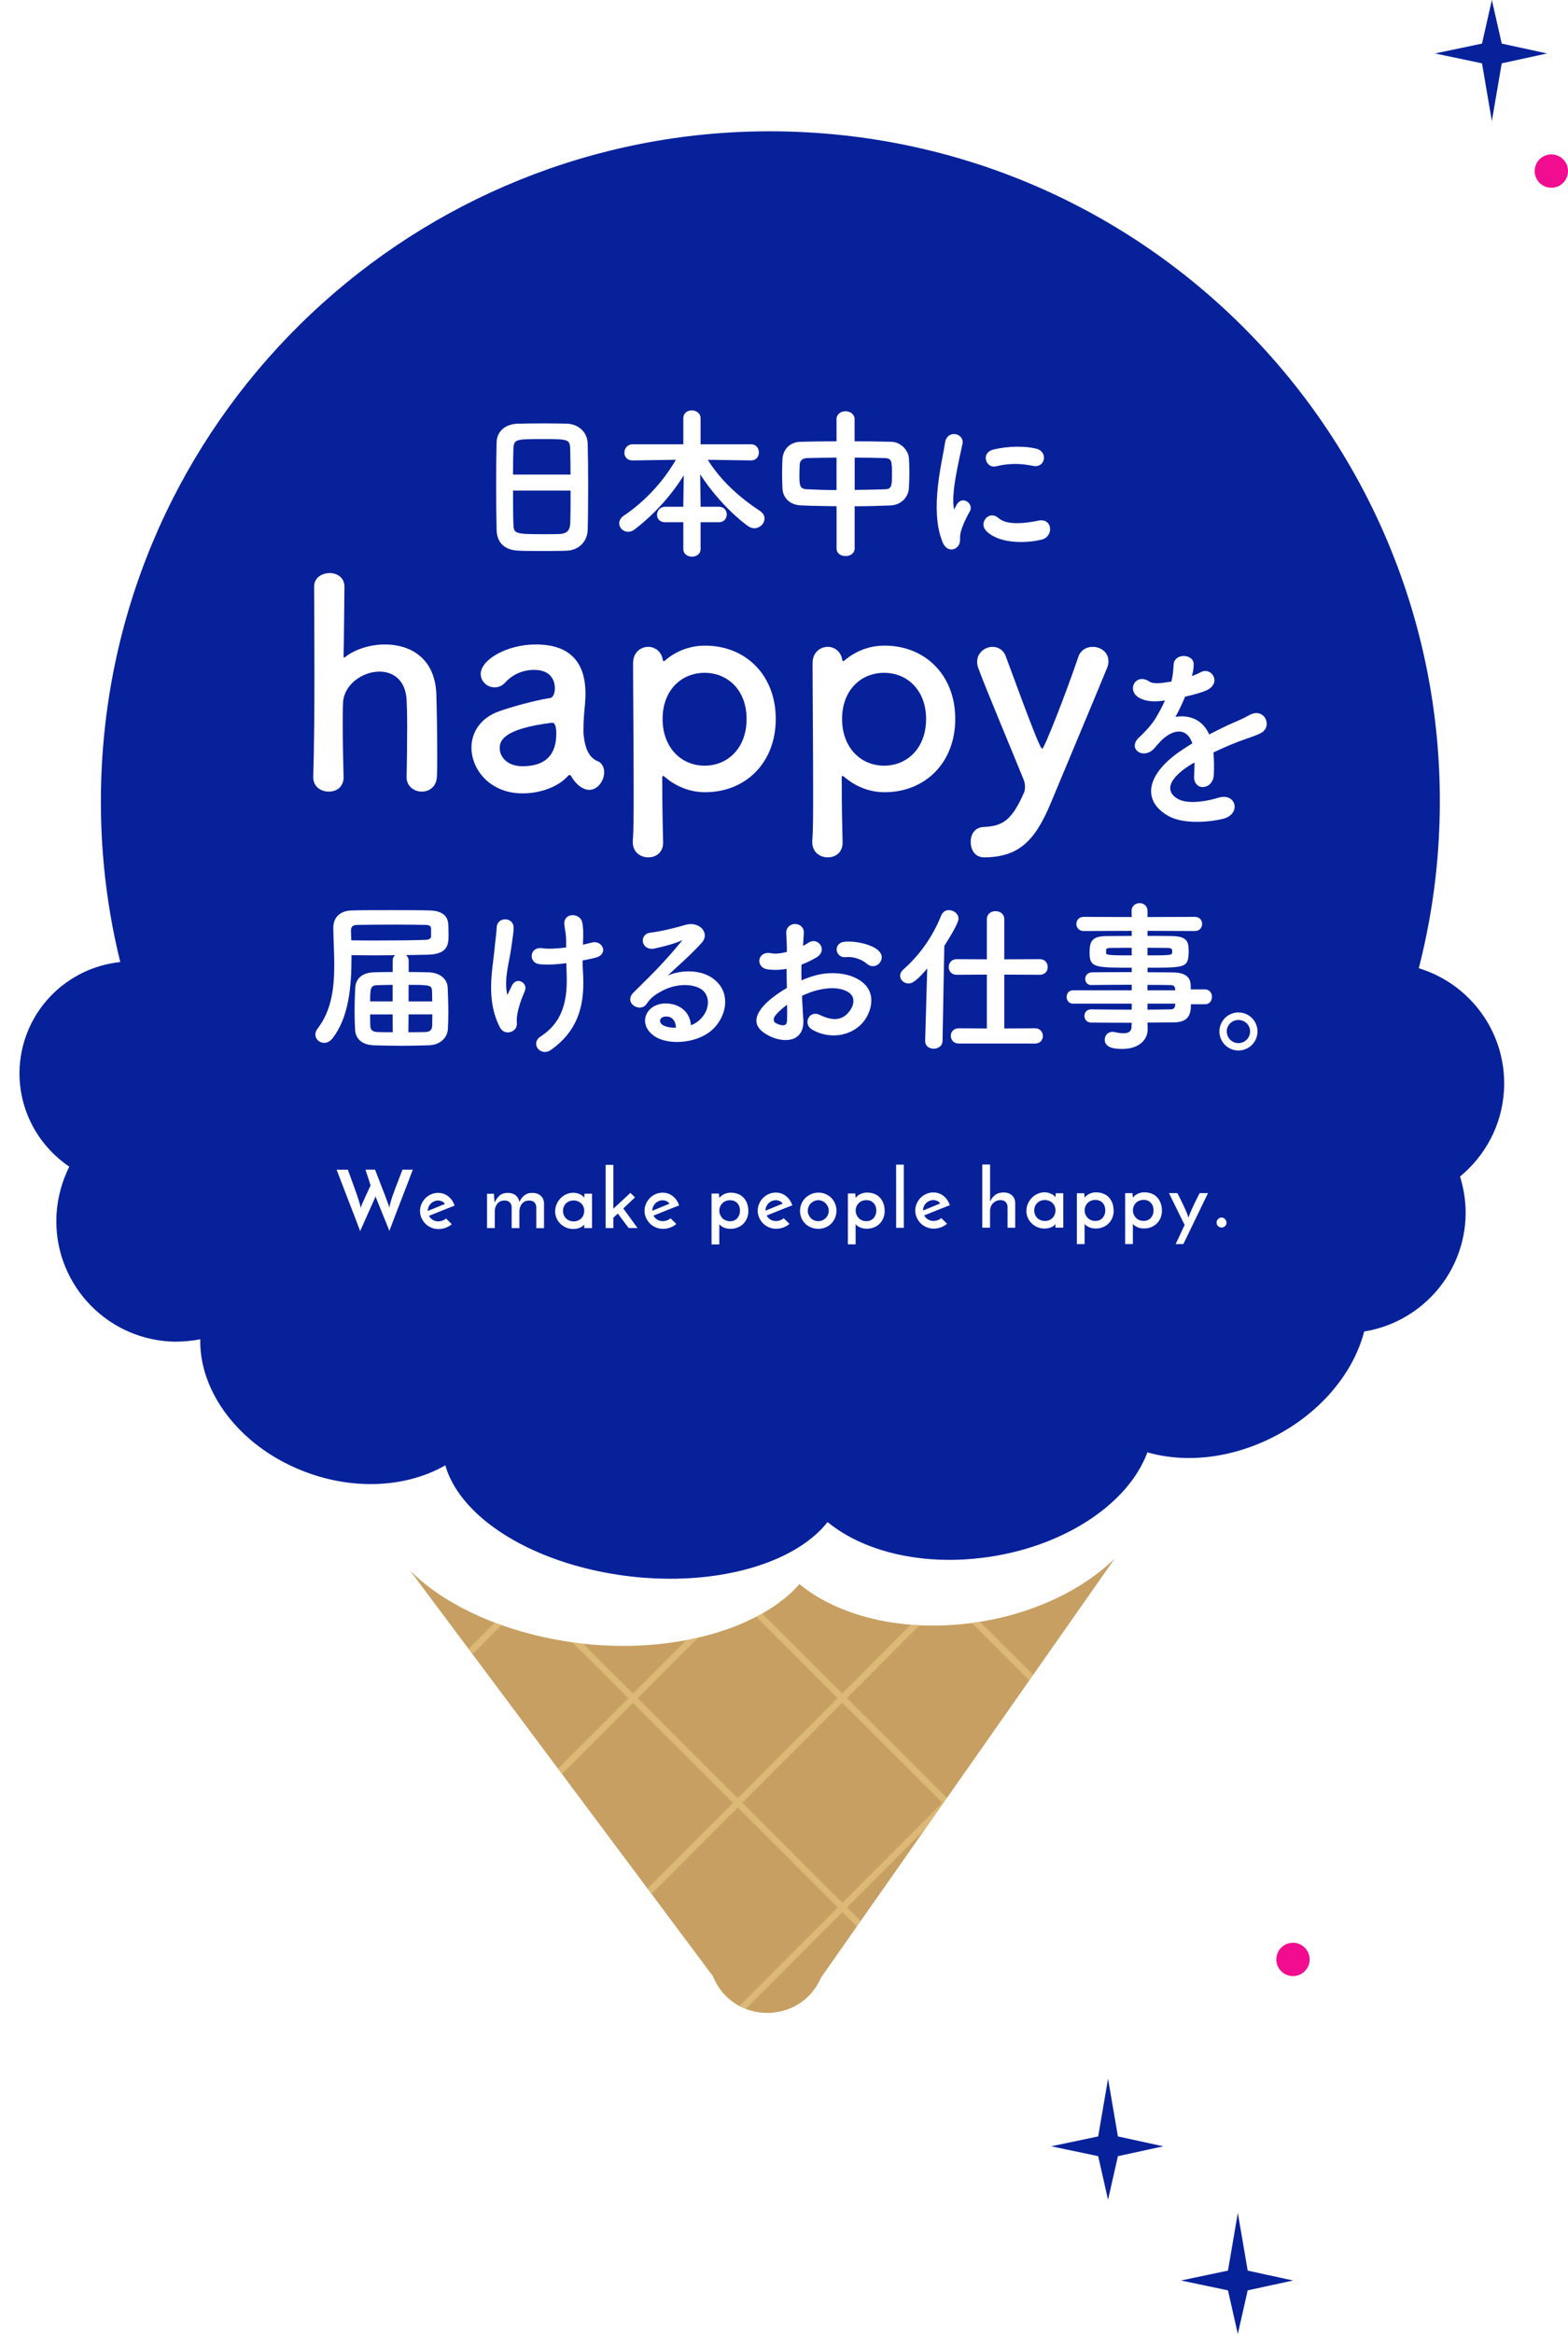 <?xml version="1.0" encoding="UTF-8"?><svg id="_レイヤー_2" xmlns="http://www.w3.org/2000/svg" xmlns:xlink="http://www.w3.org/1999/xlink" viewBox="0 0 362.45 539.17"><defs><style>.cls-1,.cls-2{fill:none;}.cls-3{fill:url(#_新規パターンスウォッチ_10);}.cls-4{stroke-width:.29px;}.cls-4,.cls-5,.cls-6{fill:#fff;}.cls-4,.cls-6{stroke:#fff;}.cls-4,.cls-6,.cls-2{stroke-miterlimit:10;}.cls-7{fill:url(#_新規パターンスウォッチ_4);opacity:.14;}.cls-8{fill:#f20c90;}.cls-9{fill:#c79f62;}.cls-10{fill:#07219b;}.cls-6{stroke-width:.41px;}.cls-2{stroke:#e9ca84;stroke-width:4px;}.cls-11{opacity:.6;}</style><pattern id="_新規パターンスウォッチ_10" x="0" y="0" width="90" height="90" patternTransform="translate(-4958.83 -2505.18) rotate(-45.05) scale(.38)" patternUnits="userSpaceOnUse" viewBox="0 0 90 90"><g><rect class="cls-1" width="90" height="90"/><line class="cls-2" y1="45" x2="90" y2="45"/><line class="cls-2" x1="45" y1="90" x2="45"/><rect class="cls-1" width="90" height="90"/></g></pattern><pattern id="_新規パターンスウォッチ_4" x="0" y="0" width="288" height="348" patternTransform="translate(-9129.75 -1159.33) rotate(44.95) scale(.19)" patternUnits="userSpaceOnUse" viewBox="0 0 288 348"><g><rect class="cls-1" width="288" height="348"/><rect class="cls-5" x="221.5" y="0" width="25" height="348"/><rect class="cls-5" x="149.5" y="0" width="25" height="348"/><rect class="cls-5" x="77.5" y="0" width="25" height="348"/><rect class="cls-5" x="5.5" y="0" width="25" height="348"/></g></pattern></defs><g id="design"><g><g><path class="cls-8" d="m362.45,39.52c0,2.13-1.72,3.85-3.85,3.85-2.13,0-3.85-1.72-3.85-3.85,0-2.13,1.72-3.85,3.85-3.85,2.13,0,3.85,1.72,3.85,3.85Z"/><polygon class="cls-10" points="344.85 0 347.13 10.07 357.62 12.35 347.13 14.63 344.85 27.96 342.57 14.63 331.71 12.35 342.57 10.07 344.85 0"/></g><g><path class="cls-9" d="m257.61,360.1c-7.78,7.55-19.76,13.19-33.59,14.91-15.97,1.97-30.4-1.79-39.23-9.06-9.55,11.02-32.74,17.41-56.78,12.73-14.4-2.77-26.12-8.7-33.24-15.89l70.01,93.71c4.49,11.2,20.26,11.38,25.03.31l67.81-96.69Z"/><g class="cls-11"><path class="cls-3" d="m257.61,360.1c-7.78,7.55-19.76,13.19-33.59,14.91-15.97,1.97-30.4-1.79-39.23-9.06-9.55,11.02-32.74,17.41-56.78,12.73-14.4-2.77-26.12-8.7-33.24-15.89l70.01,93.71c4.49,11.2,20.26,11.38,25.03.31l67.81-96.69Z"/></g><g><path class="cls-10" d="m154.94,366.96c-5.25,0-10.58-.52-15.82-1.53-18.46-3.59-32.75-12.75-37.44-23.73-4.76,2.23-10.24,3.4-16,3.4s-11.25-1.1-16.68-3.26c-14.21-5.65-23.9-17.41-24.89-29.84-1.2.14-2.37.2-3.51.2-.46,0-.92-.01-1.38-.03-16.6-.95-29.34-15.19-28.42-31.75.22-3.52,1.02-6.92,2.39-10.16-7.34-5.71-11.39-14.47-10.9-23.8.76-13.03,10.16-23.62,22.75-26.07-3.3-14.3-4.55-29.11-3.73-44.06C25.95,93.2,94.77,28.08,177.96,28.08c2.95,0,5.95.08,8.91.25,86.42,4.85,152.79,79.12,147.96,165.58-.52,9.46-1.93,18.97-4.19,28.3,12.17,4.66,20.01,16.61,19.26,29.78-.45,7.95-3.93,15.2-9.85,20.57.8,3.12,1.12,6.22.95,9.23-.76,13.52-10.7,24.98-23.88,27.76-3.19,10.36-11.68,19.65-22.98,25.03-6.2,2.94-12.87,4.49-19.29,4.49h0c-2.86,0-5.64-.3-8.3-.9-5.6,12.19-21.02,21.69-39.18,23.93-2.65.33-5.31.49-7.92.49-10.74,0-20.75-2.86-27.85-7.92-7.26,7.62-21.03,12.28-36.66,12.28Z"/><path class="cls-5" d="m177.96,30.33c2.91,0,5.84.08,8.78.25,85.31,4.78,150.61,77.85,145.84,163.21-.56,10.27-2.16,20.27-4.62,29.88,12.01,3.66,20.44,15.11,19.69,28.19-.45,8.1-4.36,15.15-10.15,19.93.94,3.11,1.45,6.42,1.25,9.86-.75,13.31-10.77,23.91-23.41,25.94-2.57,9.89-10.58,19.44-22.17,24.95-6.12,2.9-12.42,4.28-18.32,4.28-3.37,0-6.62-.45-9.63-1.31-4.39,11.93-19.49,22.06-38.12,24.36-2.6.32-5.15.48-7.64.48-11.46,0-21.54-3.29-28.17-8.74-6.42,8.17-20.37,13.1-36.35,13.1-4.99,0-10.18-.48-15.39-1.49-19.46-3.78-33.55-13.83-36.61-24.71-4.91,2.82-10.89,4.33-17.25,4.33-5.16,0-10.57-1-15.85-3.1-14.64-5.82-23.8-18.3-23.55-30.35-1.84.34-3.75.55-5.68.55-.42,0-.85-.01-1.27-.03-15.4-.88-27.14-14.02-26.28-29.38.25-3.97,1.3-7.68,2.95-11.02-7.33-4.98-11.96-13.46-11.47-22.94.75-12.94,10.78-23.02,23.26-24.33-3.62-14.61-5.11-30-4.24-45.8C28.15,94.05,96.43,30.33,177.96,30.33m0-4.49C93.58,25.84,23.77,91.88,19.05,176.19c-.79,14.41.32,28.69,3.3,42.51C9.9,222.11.81,233.05.04,246.31c-.5,9.52,3.36,18.48,10.46,24.64-1.09,2.99-1.74,6.11-1.94,9.3-.99,17.83,12.7,33.13,30.52,34.15.52.03,1.03.04,1.53.04s1.02-.01,1.54-.04c1.96,12.43,11.88,23.88,26.03,29.52,5.69,2.27,11.59,3.42,17.51,3.42,5.29,0,10.36-.94,14.91-2.73,5.78,10.75,20.05,19.52,38.09,23.03,5.39,1.05,10.85,1.57,16.25,1.57,15.56,0,28.98-4.29,36.94-11.64,7.34,4.66,17.14,7.28,27.58,7.28,2.7,0,5.46-.17,8.2-.51,18.11-2.23,33.66-11.52,40.14-23.61,2.28.4,4.64.61,7.05.61,6.76,0,13.76-1.63,20.25-4.71,11.42-5.44,20.11-14.7,23.76-25.16,13.51-3.44,23.59-15.45,24.38-29.54.16-2.81-.07-5.7-.7-8.6,5.76-5.66,9.15-13.09,9.6-21.19.77-13.48-6.84-25.78-18.88-31.24,2.04-8.86,3.32-17.88,3.81-26.84,2.37-42.48-11.93-83.34-40.28-115.06-28.35-31.72-67.34-50.5-109.8-52.88-3-.17-6.04-.25-9.03-.25h0Z"/></g><path class="cls-7" d="m347.65,251.87c.75-13.08-7.68-24.54-19.69-28.19,2.46-9.61,4.06-19.61,4.62-29.88,4.77-85.36-60.53-158.42-145.84-163.21C101.39,25.81,28.32,91.11,23.54,176.44c-.86,15.79.63,31.19,4.24,45.8-12.48,1.31-22.51,11.39-23.26,24.33-.5,9.49,4.13,17.97,11.47,22.94-1.66,3.34-2.71,7.05-2.95,11.02-.86,15.36,10.89,28.5,26.28,29.38,2.37.12,4.71-.1,6.95-.52-.25,12.05,8.91,24.53,23.55,30.35,11.8,4.71,24.22,3.87,33.11-1.23,3.06,10.88,17.15,20.92,36.61,24.71,21.91,4.25,43.32-.88,51.74-11.61,8.07,6.63,21.25,10.06,35.81,8.26,18.63-2.3,33.73-12.43,38.12-24.36,8.28,2.38,18.34,1.6,27.95-2.96,11.58-5.52,19.6-15.06,22.17-24.95,12.64-2.03,22.66-12.63,23.41-25.94.2-3.44-.31-6.75-1.25-9.86,5.79-4.78,9.7-11.83,10.15-19.93Z"/><g><path class="cls-5" d="m95.43,270.18c-.45,1.18-.91,2.41-1.4,3.68-.49,1.27-.97,2.52-1.45,3.76-.48,1.24-.94,2.43-1.38,3.58-.44,1.15-.84,2.19-1.19,3.14l-3.07-7.59c-.05-.11-.08-.19-.09-.22-.01-.04-.03-.11-.06-.22-.01.05-.02.1-.03.15,0,.05-.02.09-.03.13-.01.05-.03.1-.06.15-.45.99-.88,1.95-1.29,2.88-.17.4-.36.81-.55,1.24-.19.43-.38.85-.57,1.27-.19.42-.37.82-.54,1.21-.17.39-.33.74-.47,1.05-.9-2.38-1.8-4.74-2.72-7.09-.91-2.35-1.82-4.71-2.72-7.09h2.6c.56,1.58,1.1,3.07,1.62,4.47.52,1.4.92,2.64,1.21,3.72.03.1.05.21.08.34.02.12.05.24.08.34,0-.07.03-.18.08-.33.06-.14.1-.25.12-.33.01-.06.06-.18.13-.35s.16-.36.26-.59c.1-.22.21-.47.34-.74s.25-.54.37-.81c.3-.64.62-1.33.97-2.09-.18-.52-.34-1.02-.49-1.5-.14-.4-.27-.8-.4-1.21-.13-.4-.23-.71-.29-.93h2.21c.54,1.38,1.02,2.65,1.46,3.79.19.49.37.97.56,1.45.19.48.36.92.51,1.33.15.41.28.75.38,1.04s.18.48.22.58c.05.11.08.22.09.33.01.11.03.22.06.33.03-.11.05-.22.07-.34.02-.11.04-.22.07-.32.12-.56.29-1.16.51-1.8.22-.64.46-1.31.72-2.01.26-.7.54-1.42.83-2.15.29-.74.57-1.48.85-2.23h2.39Z"/><path class="cls-5" d="m104.42,282.81c-.39.35-.85.62-1.4.82s-1.11.3-1.68.3c-.59,0-1.14-.11-1.65-.33-.52-.22-.97-.52-1.35-.9-.38-.38-.68-.82-.91-1.33-.23-.5-.34-1.04-.34-1.62,0-.57.11-1.11.34-1.62s.53-.95.9-1.33c.38-.38.82-.68,1.33-.9.5-.22,1.04-.33,1.6-.33.9,0,1.68.27,2.37.81.68.54,1.16,1.25,1.45,2.14-.37.14-.81.3-1.3.5-.49.19-1.01.4-1.54.61-.54.21-1.07.43-1.61.65-.54.22-1.03.42-1.48.59.21.39.5.7.88.93.37.24.8.35,1.27.35.32,0,.65-.06.98-.18.33-.12.6-.28.81-.48l1.33,1.29Zm-1.58-4.67c-.15-.27-.37-.48-.67-.61-.3-.13-.59-.2-.88-.2-.34,0-.65.07-.95.2-.3.13-.55.31-.77.52-.21.22-.38.47-.5.75-.12.28-.19.57-.19.87v.07c.31-.12.64-.26,1-.4.36-.14.71-.29,1.07-.44s.69-.29,1.02-.42c.32-.13.62-.25.88-.35Z"/><path class="cls-5" d="m112.58,275.77h1.59c.01.22.03.42.04.6.01.17.02.34.04.5.01.16.02.31.04.46.01.15.02.31.04.49.3-.67.68-1.21,1.13-1.62.45-.41,1.08-.61,1.88-.63.79,0,1.41.2,1.88.59.47.39.74.91.83,1.54.15-.31.32-.6.5-.86s.4-.49.63-.67c.23-.19.49-.33.79-.44.3-.11.65-.16,1.05-.16.82,0,1.48.22,1.96.66.49.44.74,1.02.77,1.73v5.76s-1.79,0-1.79,0v-4.92c-.03-.39-.16-.72-.4-1-.24-.28-.63-.43-1.18-.46-.74,0-1.31.24-1.71.72-.4.48-.61,1.09-.61,1.84v3.81s-1.79,0-1.79,0v-4.92c-.03-.39-.16-.72-.41-1s-.63-.43-1.17-.46c-.74,0-1.31.24-1.71.72-.4.48-.61,1.09-.61,1.82v3.83s-1.79,0-1.79,0v-7.95Z"/><path class="cls-5" d="m128.33,279.82c0-.57.11-1.12.34-1.64.22-.52.53-.97.9-1.36.38-.39.82-.7,1.33-.93.5-.23,1.04-.35,1.6-.35.37,0,.71.05,1.01.14.3.09.56.2.78.33.22.12.39.25.51.38s.21.23.24.31l.07-.95h1.74s0,7.95,0,7.95h-1.81s0-.52,0-.52c0-.06,0-.12.01-.18,0-.06,0-.1,0-.12-.05.06-.14.15-.26.27-.12.12-.29.23-.5.35s-.46.21-.76.29c-.29.08-.63.12-1.02.12-.61,0-1.17-.11-1.68-.34s-.95-.52-1.33-.9c-.37-.37-.67-.81-.87-1.3-.21-.49-.31-1.01-.31-1.56Zm1.81-.11c0,.35.06.67.18.97.12.3.29.56.51.78.22.22.48.39.78.51.3.12.63.19.99.19.36,0,.69-.06.99-.19.3-.12.56-.3.78-.52.22-.22.39-.49.5-.79.12-.3.18-.62.18-.95,0-.34-.06-.65-.18-.94-.12-.29-.29-.54-.51-.76-.22-.21-.48-.38-.78-.5-.3-.12-.63-.19-.99-.19-.36,0-.69.06-.99.18-.3.12-.56.29-.78.51-.22.22-.39.47-.5.77-.12.29-.18.61-.18.94Z"/><path class="cls-5" d="m145.71,275.56l1.07,1.05c-.47.44-.92.86-1.35,1.28-.43.42-.88.85-1.35,1.28.56.75,1.11,1.5,1.65,2.26.54.76,1.08,1.51,1.65,2.26h-2.06c-.41-.56-.83-1.12-1.26-1.67-.42-.55-.83-1.11-1.24-1.67l-1.03.94v2.41s-1.79,0-1.79,0v-14.6s1.78,0,1.78,0v10.12c.68-.64,1.33-1.24,1.97-1.82.63-.58,1.29-1.19,1.96-1.82Z"/><path class="cls-5" d="m156.32,282.76c-.39.35-.85.62-1.4.82-.55.2-1.11.3-1.68.3-.59,0-1.14-.11-1.65-.33-.52-.22-.97-.52-1.35-.9-.38-.38-.68-.82-.91-1.33-.23-.5-.34-1.04-.34-1.62,0-.57.11-1.11.34-1.62s.53-.95.9-1.33c.38-.38.82-.68,1.33-.9.5-.22,1.04-.33,1.6-.33.9,0,1.68.27,2.37.81.68.54,1.16,1.25,1.45,2.14-.37.14-.81.3-1.3.5-.49.19-1.01.4-1.54.61-.54.21-1.07.43-1.61.65-.54.22-1.03.42-1.48.59.21.39.5.7.88.93.37.24.8.35,1.27.35.32,0,.65-.06.98-.18.33-.12.6-.28.81-.48l1.33,1.29Zm-1.58-4.67c-.15-.27-.37-.48-.67-.61-.3-.13-.59-.2-.88-.2-.34,0-.65.07-.95.2-.3.13-.55.31-.77.52-.21.22-.38.47-.5.75-.12.28-.19.57-.19.87v.07c.31-.12.64-.26,1-.4.36-.14.71-.29,1.07-.44s.69-.29,1.02-.42c.32-.13.62-.25.88-.35Z"/><path class="cls-5" d="m172.99,279.72c0,.6-.1,1.15-.3,1.65s-.48.94-.85,1.32c-.37.37-.81.66-1.32.87-.51.21-1.07.31-1.68.31-.61,0-1.15-.11-1.62-.34-.47-.23-.79-.48-.96-.74,0,.05,0,.1,0,.14,0,.04.01.1.01.16v4.39s-1.79,0-1.79,0v-11.76s1.71,0,1.71,0c0,.17.01.35.04.52.02.17.04.34.04.49.1-.12.23-.26.38-.4.16-.14.35-.27.57-.39.22-.12.48-.22.76-.3.28-.08.59-.12.93-.12.61,0,1.17.1,1.66.29.5.19.93.47,1.28.84.36.37.63.81.83,1.33.2.52.3,1.1.3,1.75Zm-1.94-.04c0-.7-.2-1.27-.61-1.73-.41-.45-.97-.68-1.69-.68-.36,0-.69.06-.99.18-.3.12-.56.29-.78.51-.22.22-.39.47-.51.77-.12.29-.19.61-.19.94,0,.35.06.67.19.97s.3.56.51.78c.22.22.48.39.78.51.3.12.63.19.99.19s.69-.06.97-.19c.29-.12.53-.3.72-.52.19-.22.34-.48.45-.78.11-.29.16-.61.16-.94Z"/><path class="cls-5" d="m182.48,282.74c-.39.35-.85.62-1.4.82-.55.2-1.11.3-1.68.3-.59,0-1.14-.11-1.65-.33-.52-.22-.97-.52-1.35-.9-.38-.38-.68-.82-.91-1.33-.23-.5-.34-1.04-.34-1.62,0-.57.11-1.11.34-1.62s.53-.95.9-1.33c.38-.38.82-.68,1.33-.9.5-.22,1.04-.33,1.6-.33.9,0,1.68.27,2.37.81.68.54,1.16,1.26,1.45,2.14-.37.14-.81.3-1.3.5-.49.19-1.01.4-1.54.61-.54.21-1.07.43-1.61.65-.54.22-1.03.42-1.48.59.21.39.5.7.88.93.37.24.8.35,1.27.35.32,0,.65-.06.98-.18.33-.12.6-.28.81-.48l1.33,1.29Zm-1.58-4.67c-.15-.27-.37-.48-.67-.61-.3-.13-.59-.2-.88-.2-.34,0-.65.07-.95.2-.3.13-.55.31-.77.52-.21.22-.38.47-.5.75-.12.28-.19.57-.19.87v.07c.31-.12.64-.26,1-.4.36-.14.71-.29,1.07-.44.36-.15.69-.29,1.02-.42.32-.13.62-.25.88-.35Z"/><path class="cls-5" d="m184.94,279.67c0-.57.11-1.11.33-1.62.22-.51.52-.94.91-1.32s.84-.67,1.35-.89c.52-.22,1.07-.33,1.65-.33.6,0,1.15.11,1.66.33.51.22.95.51,1.32.89.37.37.66.81.87,1.32s.32,1.04.32,1.62c0,.57-.1,1.12-.31,1.63-.21.51-.49.96-.87,1.34-.37.38-.82.68-1.33.9-.51.22-1.07.33-1.68.33-.59,0-1.13-.1-1.65-.3-.51-.2-.96-.48-1.34-.85-.38-.37-.68-.81-.91-1.33-.22-.52-.34-1.09-.34-1.71Zm1.78.02c0,.34.06.65.19.94.13.29.3.55.51.77.22.22.47.39.77.51.29.12.61.19.95.19s.65-.06.94-.19c.29-.12.55-.3.77-.51.22-.22.39-.47.52-.77.13-.29.2-.61.2-.94,0-.34-.07-.65-.2-.94-.13-.29-.31-.55-.52-.77-.22-.22-.47-.39-.77-.52-.29-.13-.61-.2-.94-.2s-.65.07-.94.2c-.29.13-.55.31-.77.52-.22.22-.39.47-.51.77-.12.29-.19.61-.19.94Z"/><path class="cls-5" d="m204.5,279.7c0,.6-.1,1.15-.3,1.65s-.48.94-.85,1.32c-.37.37-.81.66-1.32.87-.51.21-1.07.31-1.68.31-.61,0-1.15-.11-1.62-.34-.47-.23-.79-.48-.96-.74,0,.05,0,.1,0,.14,0,.04.01.1.01.16v4.39s-1.79,0-1.79,0v-11.76s1.71,0,1.71,0c0,.17.01.35.04.52.02.17.04.34.04.49.1-.12.23-.26.38-.4.16-.14.35-.27.57-.39.22-.12.48-.22.76-.3.28-.08.59-.12.93-.12.61,0,1.17.1,1.66.29.5.19.93.47,1.28.84.36.37.63.81.83,1.33.2.52.3,1.1.3,1.75Zm-1.94-.04c0-.7-.2-1.27-.61-1.73-.41-.45-.97-.68-1.69-.68-.36,0-.69.06-.99.18-.3.12-.56.29-.78.51-.22.22-.39.47-.51.77-.12.29-.19.61-.19.94,0,.35.06.67.19.97s.3.56.51.78c.22.22.48.39.78.51.3.12.63.19.99.19s.69-.06.97-.19c.29-.12.53-.3.72-.52.19-.22.34-.48.45-.78.11-.29.16-.61.16-.94Z"/><path class="cls-5" d="m208.93,283.64h-1.78s-.01-14.6-.01-14.6h1.78s.01,14.6.01,14.6Z"/><path class="cls-5" d="m218.9,282.71c-.39.35-.85.62-1.4.82-.55.2-1.11.3-1.68.3-.59,0-1.14-.11-1.65-.33-.52-.22-.97-.52-1.35-.9-.38-.38-.68-.82-.91-1.33-.23-.5-.34-1.04-.34-1.62,0-.57.11-1.11.34-1.62s.53-.95.9-1.33c.38-.38.82-.68,1.33-.9.5-.22,1.04-.33,1.6-.33.9,0,1.68.27,2.37.81.68.54,1.16,1.26,1.45,2.14-.37.14-.81.3-1.3.5-.49.19-1.01.4-1.54.61-.54.21-1.07.43-1.61.65-.54.22-1.03.42-1.48.59.21.39.5.7.88.93.37.24.8.35,1.27.35.32,0,.65-.06.98-.18.33-.12.6-.28.81-.48l1.33,1.29Zm-1.58-4.67c-.15-.27-.37-.48-.67-.61-.3-.13-.59-.2-.88-.2-.34,0-.65.07-.95.2-.3.13-.55.31-.77.52-.21.22-.38.47-.5.75-.12.28-.19.57-.19.87v.07c.31-.12.64-.26,1-.4.36-.14.71-.29,1.07-.44.36-.15.69-.29,1.02-.42.32-.13.62-.25.88-.35Z"/><path class="cls-5" d="m227.06,269.02h1.8s0,8.58,0,8.58c.27-.64.66-1.15,1.16-1.53.5-.39,1.14-.59,1.92-.6.82,0,1.48.22,1.96.65.49.44.74,1.02.77,1.74v5.76s-1.77,0-1.77,0v-4.92c-.03-.39-.17-.72-.42-1-.25-.28-.64-.43-1.16-.46-.36,0-.7.07-1,.2-.31.13-.57.31-.79.53-.22.22-.39.49-.5.8-.12.31-.18.65-.18,1.01v3.83s-1.79,0-1.79,0v-14.6Z"/><path class="cls-5" d="m237.26,279.72c0-.57.11-1.12.34-1.64.22-.52.53-.97.9-1.36.38-.39.82-.7,1.33-.93.5-.23,1.04-.35,1.6-.35.37,0,.71.05,1.01.14.3.09.56.2.78.33.22.12.39.25.51.38s.21.23.24.31l.07-.95h1.74s0,7.95,0,7.95h-1.81s0-.52,0-.52c0-.06,0-.12.01-.18,0-.06,0-.1,0-.12-.05.06-.14.15-.26.27-.12.12-.29.23-.5.35-.21.11-.46.21-.76.29-.29.08-.63.12-1.02.12-.61,0-1.17-.11-1.68-.34s-.95-.52-1.33-.9c-.37-.37-.67-.81-.87-1.3-.21-.49-.31-1.01-.31-1.56Zm1.81-.11c0,.35.06.67.18.97.12.3.29.56.51.78.22.22.48.39.78.51s.63.19.99.19c.36,0,.69-.06.99-.19.3-.12.56-.3.78-.52.22-.22.39-.49.5-.79.12-.3.18-.62.18-.95,0-.34-.06-.65-.18-.94-.12-.29-.29-.54-.51-.76-.22-.21-.48-.38-.78-.5-.3-.12-.63-.19-.99-.19-.36,0-.69.06-.99.18-.3.12-.56.29-.78.51-.22.22-.39.47-.5.77-.12.29-.18.61-.18.94Z"/><path class="cls-5" d="m257.43,279.65c0,.6-.1,1.15-.3,1.65s-.48.94-.85,1.32c-.37.37-.81.66-1.32.87-.51.21-1.07.31-1.68.31-.61,0-1.15-.11-1.62-.34-.47-.23-.79-.48-.96-.74,0,.05,0,.1,0,.14,0,.04.01.1.01.16v4.39s-1.79,0-1.79,0v-11.76s1.71,0,1.71,0c0,.17.01.35.04.52.02.17.04.34.04.49.1-.12.23-.26.38-.4.16-.14.35-.27.57-.39.22-.12.48-.22.76-.3.28-.08.59-.12.93-.12.61,0,1.17.1,1.66.29.5.19.93.47,1.28.84.36.37.63.81.83,1.33.2.52.3,1.1.3,1.75Zm-1.94-.04c0-.7-.2-1.27-.61-1.73-.41-.45-.97-.68-1.69-.68-.36,0-.69.06-.99.18-.3.12-.56.29-.78.51-.22.22-.39.47-.51.77-.12.29-.19.61-.19.94,0,.35.06.67.19.97.12.3.3.56.51.78.22.22.48.39.78.51.3.12.63.19.99.19s.69-.06.97-.19c.29-.12.53-.3.72-.52.19-.22.34-.48.45-.78.11-.29.16-.61.16-.94Z"/><path class="cls-5" d="m268.59,279.64c0,.6-.1,1.15-.3,1.65-.2.51-.48.94-.85,1.32-.37.37-.81.66-1.32.87-.51.21-1.07.31-1.68.31-.61,0-1.15-.11-1.62-.34-.47-.23-.79-.48-.96-.74,0,.05,0,.1,0,.14,0,.04.01.1.01.16v4.39s-1.79,0-1.79,0v-11.76s1.71,0,1.71,0c0,.17.01.35.04.52.02.17.04.34.04.49.1-.12.23-.26.38-.4.16-.14.35-.27.57-.39.22-.12.48-.22.76-.3.28-.08.59-.12.93-.12.61,0,1.17.1,1.66.29.5.19.93.47,1.28.84.36.37.63.81.83,1.33.2.52.3,1.1.3,1.75Zm-1.94-.04c0-.7-.2-1.27-.61-1.73-.41-.45-.97-.68-1.69-.68-.36,0-.69.06-.99.18-.3.12-.56.29-.78.51-.22.22-.39.47-.51.77-.12.29-.19.61-.19.94,0,.35.06.67.19.97s.3.56.51.78c.22.22.48.39.78.51.3.12.63.19.99.19s.69-.06.97-.19c.29-.12.53-.3.72-.52.19-.22.34-.48.45-.78.11-.29.16-.61.16-.94Z"/><path class="cls-5" d="m273.54,287.4h-1.79c.19-.37.36-.73.52-1.07.16-.34.32-.69.49-1.05.16-.36.33-.72.5-1.09.17-.37.37-.78.58-1.22-.29-.56-.58-1.15-.89-1.78-.31-.62-.61-1.25-.93-1.89-.31-.64-.62-1.26-.93-1.89-.31-.62-.6-1.21-.87-1.78h1.94c.48.92.86,1.69,1.16,2.32.3.62.54,1.15.73,1.57.19.42.33.77.43,1.04.1.27.18.51.24.74.08-.22.16-.47.26-.74.1-.27.24-.61.43-1.04.19-.42.43-.95.73-1.57.3-.62.68-1.4,1.16-2.32h1.93s-5.69,11.76-5.69,11.76Z"/><path class="cls-5" d="m281.22,282.42c0-.32.12-.6.36-.82.24-.22.51-.34.8-.34.26,0,.51.11.76.34.24.22.37.5.37.82,0,.36-.12.65-.36.85s-.5.31-.76.31c-.29,0-.55-.1-.8-.31s-.37-.49-.37-.85Z"/></g><g><path class="cls-4" d="m94.3,224.69c1.64,0,3.28.04,4.82.07,2.65.11,4.14,1.6,4.22,3.36.07,1.9.15,3.88.15,5.86,0,1.27-.04,2.5-.11,3.77-.11,1.9-1.72,3.51-4.25,3.58-2.24.07-4.37.11-6.46.11s-4.14-.04-6.27-.11c-2.76-.11-4.11-1.53-4.18-3.55-.07-1.34-.11-2.76-.11-4.22,0-1.83.07-3.7.15-5.37.07-1.64,1.12-3.32,4.14-3.43,1.42-.04,2.95-.07,4.52-.07v-2.76c0-.75.41-1.23.97-1.42-1.72,0-3.51.04-5.34.04s-3.62-.04-5.45-.04v.63c0,6.87-.63,13.88-4.37,18.66-.52.67-1.19.97-1.79.97-1.01,0-1.9-.78-1.9-1.79,0-.41.15-.82.49-1.27,3.25-4.25,3.88-9.41,3.88-14.82,0-2.8-.19-5.64-.22-8.51v-.07c0-2.2,1.38-3.77,4.14-3.84,2.35-.07,5.64-.07,8.92-.07s6.64,0,9.07.07c3.25.07,3.96,1.64,4.11,2.65.07.52.11,1.79.11,2.84,0,2.24-.15,4.33-4.63,4.44-1.64.04-3.58.07-5.67.11.6.19,1.08.67,1.08,1.42v2.76Zm-13.25-7.32c2.09.04,4.25.04,6.34.04,4.26,0,8.29-.04,11.09-.15.9-.04,1.27-.45,1.31-.9v-1.87c-.04-.71-.52-.93-1.38-.97-2.05-.04-4.63-.07-7.24-.07-3.17,0-6.34.04-8.59.07-1.04,0-1.6.45-1.6,1.46l.08,2.39Zm9.85,10c-1.27,0-2.5.04-3.66.07-1.72.04-1.83.78-1.83,4.03h5.49v-4.11Zm0,6.83h-5.49c0,.93,0,1.87.04,2.87.04,1.01.71,1.46,1.87,1.49,1.08.04,2.35.04,3.62.04l-.04-4.4Zm3.4,0l-.04,4.4c1.38,0,2.72,0,3.99-.04,1.04,0,1.75-.45,1.79-1.53.04-.97.04-1.9.04-2.84h-5.79Zm5.75-2.72c0-.86,0-1.68-.04-2.54-.08-1.53-.56-1.57-5.71-1.57v4.11h5.75Z"/><path class="cls-4" d="m115.7,237.3c-3.36-6.46-1.64-13.55-1.23-18.14.19-2.13.41-3.32.49-4.93.11-2.31,3.62-2.28,3.62.07,0,1.16-.34,3.1-.6,5-.45,3.14-1.53,6.35-.97,10.04.11.63.34.9.63.11.19-.45.6-1.19.78-1.64,1.01-2.13,3.51-.63,2.76,1.08-1.19,2.72-1.79,4.93-1.87,6.53-.04.41.22,1.49-.3,2.16-.75.93-2.5,1.23-3.32-.3Zm18.89-18.89c.82-.19,1.57-.34,2.2-.52,2.39-.67,3.84,2.58.67,3.25-.97.22-1.94.45-2.95.63,0,1.08.07,2.2.15,3.7.34,7.46-1.61,12.88-7.43,16.98-2.17,1.53-4.52-1.38-2.2-2.87,4.78-3.1,6.27-7.65,6.12-14.03-.04-1.16-.07-2.2-.11-3.21-2.2.3-4.33.45-6.27.26-2.5-.22-2.28-3.84.6-3.4,1.49.22,3.55.07,5.64-.19v-.97c.04-2.28-.26-3.02-.41-4.4-.3-2.76,3.4-2.61,3.84-.56.26,1.27.26,2.54.19,4.44l-.04.9Z"/><path class="cls-4" d="m161.72,235.81c2.72-2.43,2.61-5.97.49-7.39-1.94-1.31-5.97-1.57-9.74.63-1.49.86-2.28,1.53-3.14,2.8-1.34,1.98-5.08-.22-2.76-2.5,4.11-4.07,7.13-6.94,11.27-12.06.41-.52.04-.37-.26-.22-1.05.56-3.51,1.31-6.27,1.9-2.95.63-3.51-3.06-.97-3.36,2.5-.3,6.08-1.19,8.21-1.83,2.99-.86,5.45,1.79,3.58,3.88-1.19,1.34-2.69,2.8-4.18,4.18-1.49,1.38-2.99,2.72-4.33,4.03,3.28-1.75,7.73-1.75,10.49-.11,5.37,3.21,3.62,9.78-.3,12.62-3.69,2.65-9.52,2.8-12.35.93-3.96-2.58-2.2-7.2,2.2-7.35,2.99-.11,5.79,1.68,5.9,5.04.71-.15,1.49-.6,2.16-1.19Zm-7.95-1.12c-1.64.15-1.72,1.68-.52,2.31.86.45,2.09.6,3.14.56.04-1.72-.97-3.02-2.61-2.87Z"/><path class="cls-4" d="m185.55,235.48c.3,5.34-4.48,5.26-7.54,3.77-4.44-2.16-3.21-4.81-1.23-6.98,1.16-1.23,3.06-2.69,5.26-3.96-.04-1.57-.07-3.17-.07-4.67-1.53.3-3.06.34-4.48.15-2.76-.34-2.31-4.07.78-3.43.93.19,2.31.04,3.77-.34,0-1.75-.07-2.95-.15-4.37-.15-2.76,3.96-2.69,3.77-.04-.07.82-.11,2.02-.19,3.14.56-.26,1.04-.56,1.49-.86,2.02-1.34,4.29,1.6,1.68,3.17-1.12.67-2.31,1.23-3.51,1.68-.04,1.16-.04,2.54,0,3.96,1.05-.49,2.13-.86,3.14-1.16,3.21-.93,6.38-.63,8.29.04,6.16,2.13,5.15,7.17,3.25,9.93-2.43,3.51-7.65,4.7-11.98,2.24-2.13-1.23-.67-4.29,1.6-3.17,2.91,1.42,5.3,1.46,7.09-.93.9-1.19,1.94-3.84-1.31-5.04-1.46-.56-3.43-.67-6.05-.07-1.34.3-2.65.82-3.92,1.42.07,1.98.22,3.92.3,5.52Zm-6.27-1.19c-.78.86-.78,1.83.07,2.24,1.61.78,2.69.67,2.72-.78.04-1.01.04-2.39,0-3.92-1.08.78-2.02,1.6-2.8,2.46Zm21.16-11.79c-.97-.86-3.02-1.75-4.93-1.53-2.28.26-2.87-3.06-.19-3.28s6.42.71,7.76,2.13c.9.93.67,1.98.04,2.65-.63.67-1.75.86-2.69.04Z"/><path class="cls-4" d="m214.48,223.35c-2.58,3.02-3.58,3.7-4.48,3.7-1.01,0-1.79-.78-1.79-1.64,0-.45.22-.9.67-1.31,3.62-3.17,6.83-7.54,8.81-12.54.34-.82.97-1.16,1.64-1.16,1.05,0,2.09.78,2.09,1.83s-2.28,4.67-3.28,6.23l-.41,21.98c0,1.12-.97,1.68-1.9,1.68s-1.83-.52-1.83-1.6v-.07l.49-17.09Zm7.17,17.58c-1.16,0-1.72-.82-1.72-1.64s.56-1.6,1.72-1.6l6.61.04v-12.73l-7.13.04c-1.12,0-1.68-.82-1.68-1.64s.56-1.68,1.68-1.68l7.13.04v-9.41c0-1.16.93-1.72,1.87-1.72s1.87.56,1.87,1.72v9.41l8.36-.04c1.12,0,1.68.82,1.68,1.68s-.56,1.64-1.68,1.64l-8.36-.04v12.73l7.24-.04c1.12,0,1.68.82,1.68,1.64s-.56,1.6-1.68,1.6h-17.58Z"/><path class="cls-4" d="m275.14,231.86c0,2.2-.26,4.18-3.92,4.18-1.94,0-3.99.04-6.12.04l.04,1.72v.04c0,2.24-1.9,4.33-5.71,4.33-1.19,0-3.92-.04-3.92-1.98,0-.86.6-1.68,1.64-1.68.19,0,.37.04.56.07.63.15,1.34.26,1.98.26,1.12,0,2.02-.37,2.02-1.75l.04-.97c-3.25,0-6.53,0-9.52-.04-.93,0-1.42-.71-1.42-1.38,0-.71.49-1.38,1.42-1.38h.04c2.76.04,6.12.07,9.48.07v-1.68h-13.74c-.86,0-1.31-.71-1.31-1.42,0-.67.45-1.38,1.31-1.38h13.74v-1.57c-3.51,0-7.05.04-9.48.07h-.04c-.82,0-1.23-.63-1.23-1.27,0-.67.45-1.34,1.42-1.38,2.65-.04,6.01-.04,9.33-.04v-1.31c-8.92,0-9.74-.07-9.74-3.4,0-2.46.45-3.62,3.88-3.62,1.42,0,3.58-.04,5.86-.04v-1.46l-11.27.04c-1.01,0-1.53-.75-1.53-1.49s.52-1.49,1.53-1.49l11.27.04-.04-1.53c0-1.12.86-1.68,1.72-1.68s1.68.56,1.68,1.68v1.53l11.09-.04c1.05,0,1.53.75,1.53,1.49s-.49,1.49-1.53,1.49l-11.09-.04v1.46c2.28,0,4.44,0,5.9.04,2.39.04,3.43.71,3.55,2.24.04.41.07.82.07,1.19,0,.41-.04.78-.07,1.16-.26,2.39-1.31,2.43-9.44,2.43v1.34c2.2,0,4.29,0,6.08.04,2.39.04,3.81.82,3.88,2.69,0,.34.04.75.04,1.23h3.43c.97,0,1.46.78,1.46,1.57s-.48,1.57-1.46,1.57h-3.4Zm-13.4-13.06c-2.02,0-3.88.04-5.04.04-.78,0-1.08.19-1.16.52v.82c0,.63.9.67,6.2.67v-2.05Zm3.36,2.05c5.9,0,6.01,0,6.01-1.08,0-.6-.19-.93-1.23-.93s-2.84-.04-4.78-.04v2.05Zm6.68,7.58c-.04-.67-.49-1.01-1.16-1.01-1.53-.04-3.43-.04-5.52-.04v1.53h6.72l-.04-.49Zm-6.68,3.28v1.68c1.94,0,3.81-.04,5.52-.07.67,0,1.12-.37,1.16-1.05,0-.19.04-.37.04-.56h-6.72Z"/><path class="cls-4" d="m286.27,242.53c-2.35,0-4.25-1.9-4.25-4.25s1.9-4.25,4.25-4.25,4.26,1.9,4.26,4.25-1.9,4.25-4.26,4.25Zm0-7.05c-1.57,0-2.84,1.23-2.84,2.8s1.27,2.84,2.84,2.84,2.84-1.27,2.84-2.84-1.27-2.8-2.84-2.8Z"/></g><g><g><path class="cls-5" d="m93.99,179.44c.07-2.77.13-7.76.13-11.87,0-2.63-.07-4.86-.13-5.94-.27-4.59-3.17-6.48-6.27-6.48-3.91,0-8.23,2.97-8.43,7.22-.07,1.21-.07,2.97-.07,5.19,0,3.1.07,7.08.2,11.87.07,1.42-.74,3.44-3.44,3.44-1.82,0-3.57-1.15-3.57-3.31v-.13c.2-6.41.27-15.31.27-23.81s-.07-15.61-.07-20.13c0-2.02,1.82-3.1,3.57-3.1s3.44,1.01,3.44,3.17c-.07,6.41-.13,13.66-.2,15.95,0,.27,0,.4.13.4.07,0,.13-.07.34-.2,2.16-1.69,5.6-2.83,9.11-2.83,5.73,0,11.6,3.04,11.87,11.6.07,2.43.2,8.43.2,13.42,0,2.09,0,3.98-.07,5.4-.07,2.43-1.75,3.57-3.51,3.57s-3.51-1.21-3.51-3.37v-.07Z"/><path class="cls-5" d="m133.79,181.46c-.61-.47-1.21-1.21-1.82-2.23-.07-.13-.2-.2-.27-.2-.13,0-.27.07-.4.2-2.29,2.63-6.54,4.05-10.52,4.05-7.42,0-11.8-5.4-11.8-10.59,0-3.44,2.02-6.88,6.54-8.43,4.65-1.62,10.45-2.9,11.53-2.97.67-.07,1.21-.88,1.21-2.29,0-.81-.2-4.25-4.79-4.25-3.04,0-5.33,1.42-6.61,2.83-.74.88-1.69,1.21-2.5,1.21-1.75,0-3.24-1.35-3.24-3.1,0-3.24,5.94-6.81,12.75-6.81,7.42,0,11.47,3.64,11.47,11.4,0,.88-.07,1.69-.13,2.63-.13,1.01-.34,3.57-.34,5.6,0,.61,0,1.15.07,1.55.61,5.4,3.1,5.6,3.64,6,.74.54,1.08,1.42,1.08,2.36,0,1.89-1.48,4.05-3.44,4.05-.74,0-1.62-.34-2.43-1.01Zm-6.21-14.5c-11.4,1.42-12.07,4.25-12.07,5.87,0,2.09,1.82,4.18,5.26,4.18,5.46,0,7.82-2.77,7.82-7.55,0-1.01-.13-2.5-.94-2.5h-.07Z"/><path class="cls-5" d="m153.42,152.73c.07,0,.13,0,.2-.07,2.5-2.16,5.67-3.51,9.38-3.51,9.31,0,16.32,6.75,16.32,16.93s-7.01,16.93-16.32,16.93c-3.71,0-6.88-1.42-9.38-3.57-.13-.07-.27-.2-.34-.2-.13,0-.2.13-.2.4,0,7.42.13,12.14.2,14.91.07,2.09-1.35,3.51-3.44,3.51-1.82,0-3.57-1.21-3.57-3.51v-.34c.2-2.43.2-5.8.2-11.73,0-10.19-.13-22.87-.13-29.27,0-2.5,1.75-3.78,3.51-3.78,1.55,0,3.1,1.08,3.37,3.1.07.13.13.2.2.2Zm19.16,13.36c0-6.61-4.32-10.66-9.71-10.66s-9.71,4.05-9.71,10.66,4.32,10.79,9.71,10.79,9.71-4.11,9.71-10.79Z"/><path class="cls-5" d="m194.91,152.73c.07,0,.13,0,.2-.07,2.5-2.16,5.67-3.51,9.38-3.51,9.31,0,16.32,6.75,16.32,16.93s-7.01,16.93-16.32,16.93c-3.71,0-6.88-1.42-9.38-3.57-.13-.07-.27-.2-.34-.2-.13,0-.2.13-.2.4,0,7.42.13,12.14.2,14.91.07,2.09-1.35,3.51-3.44,3.51-1.82,0-3.57-1.21-3.57-3.51v-.34c.2-2.43.2-5.8.2-11.73,0-10.19-.13-22.87-.13-29.27,0-2.5,1.75-3.78,3.51-3.78,1.55,0,3.1,1.08,3.37,3.1.07.13.13.2.2.2Zm19.16,13.36c0-6.61-4.32-10.66-9.71-10.66s-9.71,4.05-9.71,10.66,4.32,10.79,9.71,10.79,9.71-4.11,9.71-10.79Z"/><path class="cls-5" d="m227.42,198.05c-2.16,0-3.04-1.89-3.04-3.57s.88-3.37,3.04-3.44c4.45-.2,6.54-1.62,9.38-8.16.07-.27.13-.61.13-1.08,0-.54-.07-1.15-.34-1.75-2.02-5.06-8.84-21.25-10.45-25.7-.2-.54-.27-1.01-.27-1.48,0-2.09,1.82-3.44,3.57-3.44,1.21,0,2.5.67,3.04,2.16,6.27,17.07,8.03,21.38,8.43,21.38.47,0,5.4-12.55,8.36-21.25.54-1.62,1.96-2.29,3.31-2.29,1.82,0,3.64,1.21,3.64,3.31,0,.47-.07,1.01-.34,1.62-3.24,7.89-9.04,21.65-13.02,31.23-3.78,9.04-7.62,12.41-15.45,12.48Z"/></g><path class="cls-5" d="m275.47,156.2c.74-.28,1.44-.56,1.95-.84,2.55-1.53,5.06,2.32,1.63,4.04-1.16.56-3.16,1.11-5.11,1.53-.6,1.49-1.39,3.16-2.23,4.69,3.2-.56,6.27.6,7.8,4.04,1.9-.97,3.85-1.95,5.66-2.74,1.11-.46,2.37-1.02,3.62-1.72,3.48-1.95,5.57,2.69,2.6,4.18-1.49.74-2.55.97-5.01,1.9-1.95.74-4.04,1.67-5.89,2.55.14,1.53.18,3.43.09,5.11-.09,1.86-1.3,2.83-2.46,2.88-1.16.05-2.23-.84-2.09-2.65.05-.97.09-2.04.09-3.02-.42.23-.84.46-1.21.7-5.76,3.71-5.06,6.5-2.46,7.8,2.46,1.25,7.01.33,9.19-.37,4.08-1.25,5.38,3.76,1.11,4.87-2.74.7-9.05,1.39-12.67-.65-6.27-3.53-5.15-9.79,3.25-15.32.65-.42,1.39-.93,2.28-1.44-1.25-3.9-4.83-3.43-7.84.05-.05.05-.14.14-.19.19-.42.51-.74.93-1.07,1.21-2.55,2.27-5.94-.37-3.16-2.88,1.21-1.11,2.78-2.79,3.76-4.36.79-1.3,1.53-2.69,2.18-4.13-2.51.37-4.27.23-5.76-.51-3.34-1.67-1.07-6.03,2.18-3.85.88.6,2.74.37,4.36.09.19-.05.46-.05.7-.09.33-1.35.42-2.27.51-3.9.19-2.79,4.55-2.51,4.64-.23.05.93-.14,1.81-.37,2.69l-.09.19Z"/></g><g><path class="cls-6" d="m131.01,127.01c-1.64.07-3.66.07-5.64.07s-3.88,0-5.41-.07c-3.25-.11-4.85-1.75-4.96-4.52-.07-2.43-.11-6.49-.11-10.56,0-3.62.04-7.28.11-9.78.08-2.39,1.87-3.96,4.67-4.07,1.42-.04,3.84-.07,6.23-.07,1.98,0,3.92.04,5.19.07,2.28.07,4.48,1.68,4.55,4.37.07,2.28.11,6.01.11,9.74,0,4.11-.04,8.21-.11,10.19-.07,2.61-1.94,4.52-4.63,4.63Zm1.08-17.17c0-2.35-.04-4.52-.08-6.01-.07-2.58-.63-2.61-6.61-2.61-6.31,0-6.83.04-6.94,2.61-.04,1.53-.08,3.66-.08,6.01h13.7Zm-13.7,3.28c0,3.14,0,6.12.08,7.91.08,2.43.49,2.58,6.83,2.58,1.46,0,2.95,0,3.92-.04,2.09-.07,2.72-1.05,2.8-2.65.08-1.87.08-4.81.08-7.8h-13.7Z"/><path class="cls-6" d="m161.74,120.44v6.42c0,1.01-.9,1.53-1.79,1.53s-1.79-.52-1.79-1.53v-6.42h-4.4c-1.16,0-1.68-.75-1.68-1.53s.6-1.64,1.68-1.64h4.4v-.93l.11-7.28c-2.87,4.81-6.98,9.48-11.72,13.1-.45.34-.93.49-1.34.49-1.05,0-1.87-.82-1.87-1.75,0-.56.3-1.16.97-1.6,4.85-3.28,9.14-7.8,12.28-13.29l-10.34.15h-.04c-1.16,0-1.68-.78-1.68-1.57,0-.86.6-1.75,1.72-1.75h11.91v-6.23c0-1.08.86-1.6,1.75-1.6s1.83.56,1.83,1.6v6.23h11.87c1.08,0,1.6.82,1.6,1.68s-.52,1.64-1.6,1.64h-.04l-10.34-.15c3.28,5.37,7.91,9.29,12.39,12.24.63.45.9.97.9,1.53,0,1.05-.97,2.05-2.16,2.05-.41,0-.86-.15-1.31-.45-3.96-2.87-8.36-7.61-11.42-12.54l.11,7.46v.97h4.44c1.08,0,1.61.78,1.61,1.57s-.52,1.6-1.61,1.6h-4.44Z"/><path class="cls-6" d="m193.58,116.74c-2.91-.04-5.79-.07-8.4-.19-2.65-.11-4.03-1.79-4.11-3.77-.04-1.16-.08-2.31-.08-3.47s.04-2.2.08-3.21c.07-1.6,1.12-3.77,4.03-3.84,2.58-.07,5.49-.11,8.47-.11v-5.3c0-1.08.93-1.64,1.87-1.64s1.9.56,1.9,1.64v5.3c3.02,0,6.01.04,8.7.11,2.2.07,3.73,2.02,3.85,3.55.07.9.11,2.02.11,3.17,0,1.31-.04,2.65-.11,3.77-.08,1.87-1.6,3.7-4.03,3.81-2.72.11-5.6.19-8.51.19v9.97c0,1.01-.93,1.53-1.9,1.53s-1.87-.52-1.87-1.53v-9.97Zm0-11.23c-2.61,0-5.08.07-7.09.11-1.19.04-1.79.82-1.83,1.57-.04.71-.08,1.6-.08,2.46,0,2.35,0,3.51,1.94,3.58,2.09.11,4.52.19,7.05.19v-7.91Zm3.77,7.88c2.5-.04,4.96-.07,7.17-.15,1.79-.07,1.87-.9,1.87-3.81s-.07-3.77-1.9-3.81c-2.05-.07-4.55-.11-7.13-.11v7.88Z"/><path class="cls-6" d="m218.04,125.07c-2.99-7.35-.04-18.4.63-22.84.41-2.76,4.03-1.94,3.62.22-.6,3.02-2.84,11.79-1.94,15.27.11.49.26.37.41.04.08-.19.49-.93.63-1.19,1.16-1.83,3.47-.04,2.61,1.46-1.38,2.43-1.98,4.14-2.2,5.23-.22,1.01.22,2.16-.71,2.99s-2.31.67-3.06-1.16Zm10-2.65c-1.53-1.68.71-4.33,2.65-2.58,2.02,1.83,6.49,1.23,9.4.63,3.02-.63,3.21,3.32.75,3.96-3.99,1.01-10.12.9-12.8-2.02Zm2.13-14.89c-2.05.52-3.25-2.8-.52-3.47,3.32-.82,7.2-.86,9.82-.22,2.61.63,1.9,4.14-.63,3.58-2.69-.56-5.52-.67-8.66.11Z"/></g></g><circle class="cls-8" cx="298.88" cy="452.65" r="3.85"/><polygon class="cls-10" points="256.13 508.17 258.41 498.1 268.9 495.82 258.41 493.54 256.13 480.21 253.85 493.54 242.99 495.82 253.85 498.1 256.13 508.17"/><polygon class="cls-10" points="286.13 539.17 288.41 529.1 298.9 526.82 288.41 524.54 286.13 511.21 283.85 524.54 272.99 526.82 283.85 529.1 286.13 539.17"/></g></g></svg>